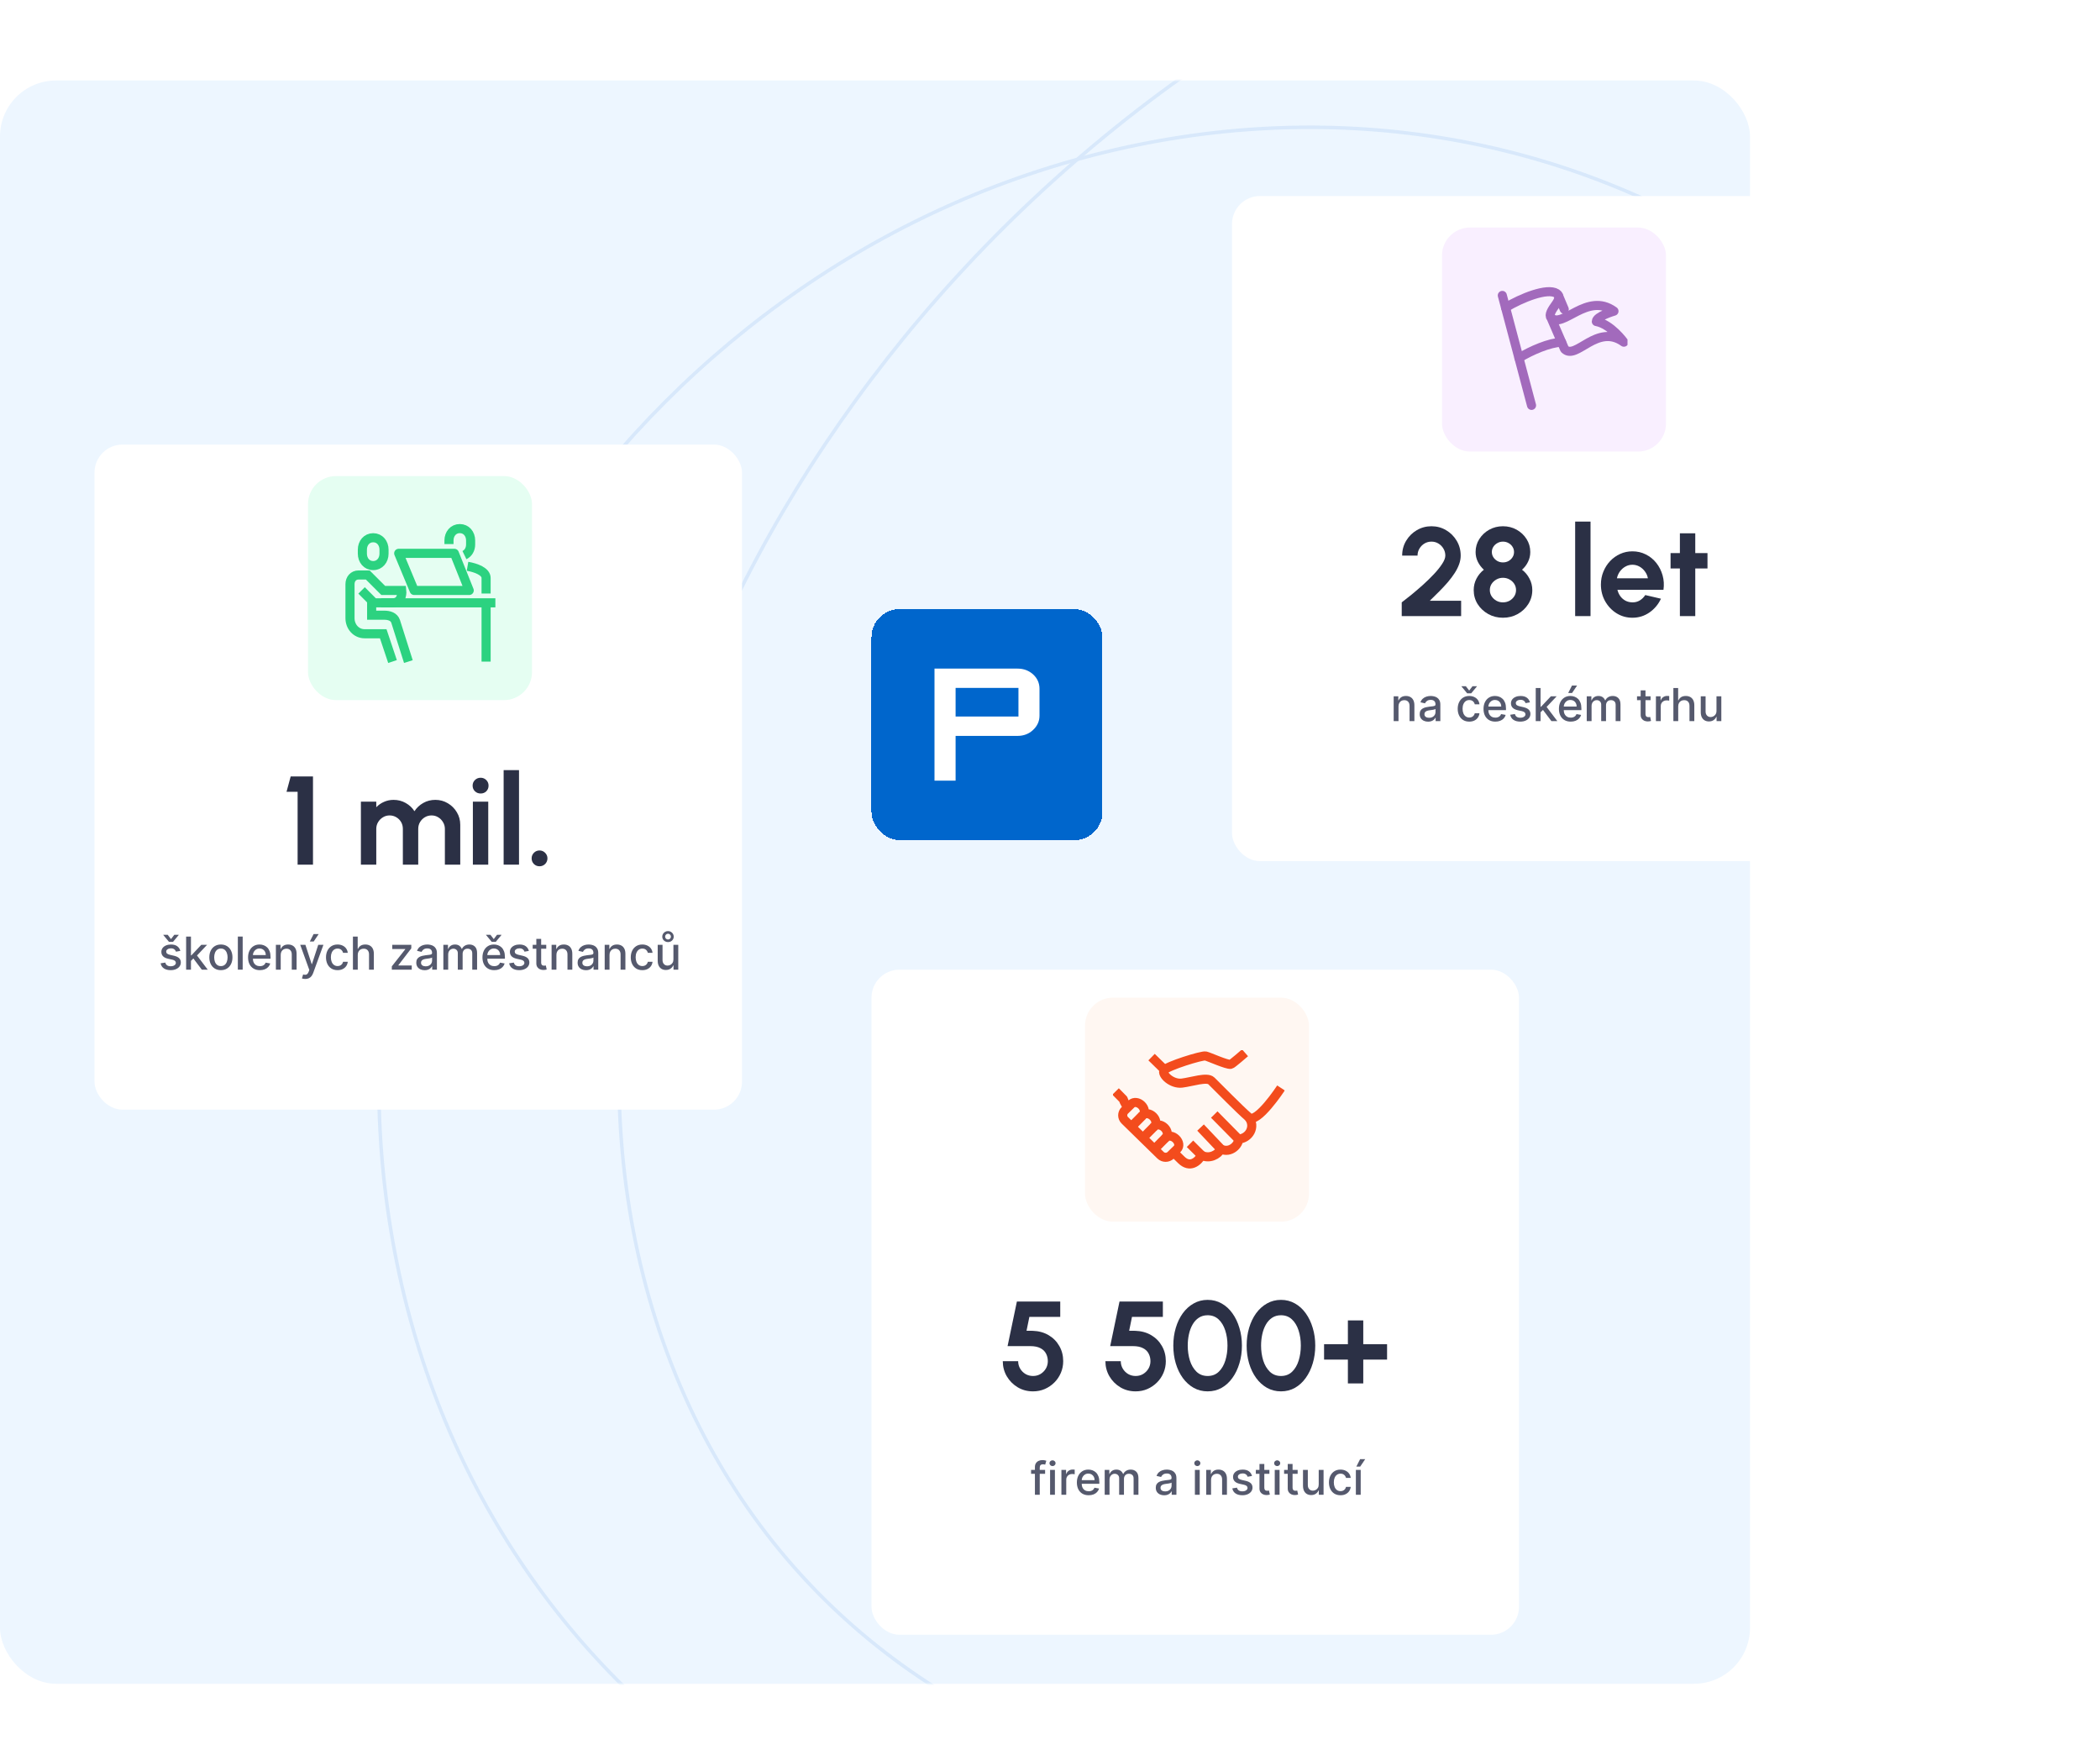 <svg width="600" height="500" viewBox="0 0 600 500" fill="none" xmlns="http://www.w3.org/2000/svg">
<rect y="23" width="500" height="458" rx="16" fill="#EDF6FF"/>
<mask id="mask0_2132_18948" style="mask-type:alpha" maskUnits="userSpaceOnUse" x="0" y="23" width="500" height="458">
<rect y="23" width="500" height="458" rx="8" fill="white"/>
</mask>
<g mask="url(#mask0_2132_18948)">
<g opacity="0.6">
<path d="M732.741 79.975C782.768 209.265 702.355 383.425 552.851 468.892C403.347 554.36 241.7 518.578 191.673 389.288C141.646 259.998 222.059 85.838 371.562 0.37C521.066 -85.097 682.713 -49.315 732.741 79.975Z" stroke="#C9E0F8"/>
<path d="M601.453 231.997C624.079 369.082 532.782 506.948 397.534 539.929C262.286 572.91 134.305 488.515 111.678 351.431C89.052 214.347 180.349 76.481 315.597 43.5C450.845 10.519 578.826 94.913 601.453 231.997Z" stroke="#C9E0F8"/>
</g>
</g>
<g filter="url(#filter0_d_2132_18948)">
<rect x="352" y="46" width="185" height="190" rx="8" fill="white"/>
</g>
<path d="M490.423 203.059V198.909H491.807V206H490.45V204.772H490.376C490.213 205.151 489.952 205.466 489.592 205.718C489.235 205.968 488.79 206.092 488.257 206.092C487.802 206.092 487.399 205.992 487.048 205.792C486.7 205.589 486.426 205.289 486.226 204.892C486.029 204.495 485.931 204.004 485.931 203.419V198.909H487.311V203.253C487.311 203.736 487.445 204.121 487.713 204.407C487.98 204.694 488.328 204.837 488.756 204.837C489.014 204.837 489.271 204.772 489.527 204.643C489.785 204.514 489.999 204.318 490.169 204.057C490.341 203.795 490.426 203.463 490.423 203.059Z" fill="#55596D"/>
<path d="M479.491 201.79V206H478.11V196.545H479.472V200.063H479.56C479.726 199.682 479.98 199.378 480.322 199.154C480.663 198.929 481.11 198.817 481.66 198.817C482.147 198.817 482.571 198.917 482.935 199.117C483.301 199.317 483.584 199.615 483.784 200.012C483.987 200.406 484.089 200.899 484.089 201.49V206H482.708V201.656C482.708 201.136 482.574 200.733 482.307 200.446C482.039 200.157 481.667 200.012 481.19 200.012C480.863 200.012 480.571 200.082 480.312 200.22C480.057 200.359 479.855 200.562 479.708 200.83C479.563 201.094 479.491 201.414 479.491 201.79Z" fill="#55596D"/>
<path d="M473.121 206V198.909H474.455V200.035H474.529C474.658 199.654 474.886 199.354 475.212 199.135C475.542 198.914 475.914 198.803 476.33 198.803C476.416 198.803 476.517 198.806 476.634 198.812C476.754 198.818 476.848 198.826 476.916 198.835V200.155C476.86 200.14 476.762 200.123 476.62 200.105C476.479 200.083 476.337 200.072 476.196 200.072C475.869 200.072 475.579 200.142 475.323 200.28C475.071 200.415 474.871 200.605 474.723 200.848C474.575 201.088 474.501 201.362 474.501 201.67V206H473.121Z" fill="#55596D"/>
<path d="M471.594 198.909V200.017H467.721V198.909H471.594ZM468.76 197.21H470.14V203.918C470.14 204.185 470.18 204.387 470.26 204.522C470.34 204.655 470.443 204.746 470.57 204.795C470.699 204.841 470.839 204.864 470.99 204.864C471.1 204.864 471.197 204.856 471.28 204.841C471.364 204.826 471.428 204.813 471.474 204.804L471.724 205.944C471.644 205.975 471.53 206.006 471.382 206.037C471.234 206.071 471.05 206.089 470.828 206.092C470.465 206.098 470.126 206.034 469.812 205.898C469.499 205.763 469.245 205.553 469.051 205.27C468.857 204.987 468.76 204.632 468.76 204.204V197.21Z" fill="#55596D"/>
<path d="M453.354 206V198.909H454.679V200.063H454.767C454.915 199.672 455.156 199.368 455.492 199.149C455.827 198.928 456.229 198.817 456.697 198.817C457.171 198.817 457.568 198.928 457.888 199.149C458.211 199.371 458.45 199.676 458.603 200.063H458.677C458.847 199.685 459.116 199.383 459.485 199.159C459.854 198.931 460.295 198.817 460.805 198.817C461.449 198.817 461.973 199.018 462.38 199.422C462.789 199.825 462.994 200.433 462.994 201.245V206H461.613V201.374C461.613 200.894 461.483 200.547 461.221 200.331C460.959 200.116 460.647 200.008 460.284 200.008C459.834 200.008 459.485 200.146 459.236 200.423C458.987 200.697 458.862 201.05 458.862 201.481V206H457.486V201.287C457.486 200.902 457.366 200.593 457.126 200.359C456.886 200.125 456.574 200.008 456.189 200.008C455.927 200.008 455.686 200.077 455.464 200.216C455.246 200.351 455.069 200.54 454.933 200.784C454.801 201.027 454.735 201.308 454.735 201.628V206H453.354Z" fill="#55596D"/>
<path d="M448.781 206.143C448.082 206.143 447.481 205.994 446.976 205.695C446.474 205.394 446.086 204.97 445.812 204.426C445.542 203.878 445.406 203.236 445.406 202.501C445.406 201.774 445.542 201.134 445.812 200.58C446.086 200.026 446.468 199.594 446.957 199.283C447.45 198.972 448.025 198.817 448.684 198.817C449.084 198.817 449.472 198.883 449.847 199.015C450.223 199.148 450.56 199.355 450.858 199.638C451.157 199.922 451.392 200.289 451.565 200.742C451.737 201.191 451.823 201.737 451.823 202.381V202.87H446.186V201.836H450.471C450.471 201.473 450.397 201.151 450.249 200.871C450.101 200.588 449.893 200.365 449.626 200.202C449.361 200.039 449.05 199.957 448.693 199.957C448.305 199.957 447.967 200.052 447.678 200.243C447.391 200.431 447.17 200.677 447.013 200.982C446.859 201.283 446.782 201.611 446.782 201.965V202.773C446.782 203.247 446.865 203.65 447.031 203.983C447.201 204.315 447.436 204.569 447.738 204.744C448.039 204.917 448.392 205.003 448.795 205.003C449.056 205.003 449.295 204.966 449.51 204.892C449.726 204.815 449.912 204.701 450.069 204.55C450.226 204.4 450.346 204.213 450.429 203.992L451.735 204.227C451.631 204.612 451.443 204.949 451.172 205.238C450.904 205.524 450.567 205.748 450.161 205.908C449.758 206.065 449.298 206.143 448.781 206.143ZM448.061 197.963L449.141 195.834H450.595L449.164 197.963H448.061Z" fill="#55596D"/>
<path d="M440.05 203.595L440.041 201.91H440.281L443.106 198.909H444.759L441.536 202.325H441.319L440.05 203.595ZM438.78 206V196.545H440.161V206H438.78ZM443.258 206L440.719 202.63L441.67 201.665L444.953 206H443.258Z" fill="#55596D"/>
<path d="M437.124 200.64L435.873 200.862C435.821 200.702 435.738 200.55 435.624 200.405C435.513 200.26 435.362 200.142 435.171 200.049C434.98 199.957 434.742 199.911 434.456 199.911C434.065 199.911 433.739 199.999 433.477 200.174C433.215 200.346 433.085 200.57 433.085 200.844C433.085 201.081 433.172 201.271 433.348 201.416C433.523 201.561 433.806 201.679 434.197 201.771L435.324 202.03C435.976 202.181 436.462 202.413 436.782 202.727C437.103 203.041 437.263 203.449 437.263 203.95C437.263 204.375 437.139 204.754 436.893 205.086C436.65 205.415 436.31 205.674 435.873 205.862C435.439 206.049 434.936 206.143 434.363 206.143C433.569 206.143 432.922 205.974 432.42 205.635C431.918 205.294 431.61 204.809 431.497 204.181L432.831 203.978C432.914 204.326 433.085 204.589 433.343 204.768C433.602 204.943 433.939 205.031 434.354 205.031C434.807 205.031 435.168 204.937 435.439 204.749C435.71 204.558 435.845 204.326 435.845 204.052C435.845 203.83 435.762 203.644 435.596 203.493C435.433 203.343 435.182 203.229 434.844 203.152L433.643 202.889C432.982 202.738 432.492 202.498 432.175 202.168C431.861 201.839 431.704 201.422 431.704 200.917C431.704 200.499 431.821 200.133 432.055 199.819C432.289 199.505 432.612 199.26 433.025 199.085C433.437 198.906 433.909 198.817 434.442 198.817C435.208 198.817 435.811 198.983 436.252 199.315C436.692 199.645 436.982 200.086 437.124 200.64Z" fill="#55596D"/>
<path d="M427.237 206.143C426.538 206.143 425.937 205.994 425.432 205.695C424.93 205.394 424.542 204.971 424.269 204.426C423.998 203.878 423.862 203.236 423.862 202.501C423.862 201.775 423.998 201.134 424.269 200.58C424.542 200.026 424.924 199.594 425.413 199.283C425.906 198.972 426.481 198.817 427.14 198.817C427.54 198.817 427.928 198.883 428.303 199.015C428.679 199.148 429.016 199.355 429.314 199.639C429.613 199.922 429.848 200.29 430.021 200.742C430.193 201.191 430.279 201.738 430.279 202.381V202.87H424.642V201.836H428.927C428.927 201.473 428.853 201.151 428.705 200.871C428.557 200.588 428.35 200.365 428.082 200.202C427.817 200.039 427.506 199.957 427.149 199.957C426.761 199.957 426.423 200.053 426.134 200.243C425.847 200.431 425.626 200.677 425.469 200.982C425.315 201.284 425.238 201.611 425.238 201.965V202.773C425.238 203.247 425.321 203.65 425.487 203.983C425.657 204.315 425.892 204.569 426.194 204.744C426.495 204.917 426.848 205.003 427.251 205.003C427.512 205.003 427.751 204.966 427.966 204.892C428.182 204.815 428.368 204.701 428.525 204.551C428.682 204.4 428.802 204.214 428.885 203.992L430.191 204.227C430.087 204.612 429.899 204.949 429.628 205.238C429.361 205.525 429.024 205.748 428.617 205.908C428.214 206.065 427.754 206.143 427.237 206.143Z" fill="#55596D"/>
<path d="M419.792 206.143C419.105 206.143 418.515 205.988 418.019 205.677C417.527 205.363 417.148 204.931 416.883 204.38C416.619 203.829 416.486 203.198 416.486 202.487C416.486 201.767 416.622 201.131 416.893 200.58C417.163 200.026 417.545 199.594 418.037 199.283C418.53 198.972 419.11 198.817 419.778 198.817C420.316 198.817 420.797 198.917 421.218 199.117C421.64 199.314 421.98 199.591 422.238 199.948C422.5 200.305 422.655 200.722 422.705 201.199H421.361C421.287 200.867 421.118 200.58 420.854 200.34C420.592 200.1 420.241 199.98 419.801 199.98C419.416 199.98 419.079 200.082 418.79 200.285C418.504 200.485 418.281 200.771 418.121 201.144C417.961 201.513 417.881 201.95 417.881 202.455C417.881 202.972 417.959 203.418 418.116 203.794C418.273 204.169 418.494 204.46 418.781 204.666C419.07 204.872 419.41 204.975 419.801 204.975C420.063 204.975 420.3 204.928 420.512 204.832C420.727 204.734 420.907 204.594 421.052 204.412C421.2 204.231 421.303 204.012 421.361 203.757H422.705C422.655 204.215 422.506 204.624 422.257 204.985C422.008 205.345 421.674 205.628 421.255 205.834C420.84 206.04 420.352 206.143 419.792 206.143ZM418.818 196.033L419.769 197.27L420.715 196.033H421.966V196.102L420.341 198.06H419.192L417.571 196.102V196.033H418.818Z" fill="#55596D"/>
<path d="M408.026 206.157C407.577 206.157 407.171 206.074 406.808 205.908C406.444 205.739 406.157 205.494 405.944 205.174C405.735 204.854 405.63 204.461 405.63 203.997C405.63 203.596 405.707 203.267 405.861 203.009C406.015 202.75 406.223 202.545 406.484 202.395C406.746 202.244 407.038 202.13 407.362 202.053C407.685 201.976 408.014 201.918 408.349 201.878C408.774 201.828 409.119 201.788 409.384 201.758C409.648 201.724 409.841 201.67 409.961 201.596C410.081 201.522 410.141 201.402 410.141 201.236V201.204C410.141 200.8 410.027 200.488 409.799 200.266C409.574 200.045 409.239 199.934 408.793 199.934C408.328 199.934 407.962 200.037 407.694 200.243C407.429 200.447 407.246 200.673 407.145 200.922L405.847 200.627C406.001 200.196 406.226 199.848 406.521 199.583C406.82 199.315 407.163 199.122 407.551 199.002C407.939 198.878 408.346 198.817 408.774 198.817C409.057 198.817 409.357 198.851 409.674 198.918C409.994 198.983 410.293 199.103 410.57 199.279C410.85 199.454 411.079 199.705 411.258 200.031C411.436 200.354 411.526 200.774 411.526 201.291V206H410.178V205.031H410.122C410.033 205.209 409.899 205.385 409.721 205.557C409.542 205.729 409.313 205.872 409.033 205.986C408.753 206.1 408.417 206.157 408.026 206.157ZM408.326 205.049C408.708 205.049 409.034 204.974 409.305 204.823C409.579 204.672 409.787 204.475 409.928 204.232C410.073 203.986 410.145 203.723 410.145 203.443V202.529C410.096 202.578 410.001 202.624 409.859 202.667C409.721 202.707 409.562 202.742 409.384 202.773C409.205 202.801 409.031 202.827 408.862 202.852C408.693 202.873 408.551 202.892 408.437 202.907C408.169 202.941 407.925 202.998 407.703 203.078C407.485 203.158 407.309 203.273 407.177 203.424C407.048 203.572 406.983 203.769 406.983 204.015C406.983 204.357 407.109 204.615 407.362 204.791C407.614 204.963 407.936 205.049 408.326 205.049Z" fill="#55596D"/>
<path d="M399.574 201.79V206H398.193V198.909H399.518V200.063H399.606C399.769 199.688 400.025 199.386 400.372 199.159C400.723 198.931 401.165 198.817 401.697 198.817C402.18 198.817 402.604 198.918 402.967 199.122C403.33 199.322 403.612 199.62 403.812 200.017C404.012 200.414 404.112 200.905 404.112 201.49V206H402.731V201.656C402.731 201.142 402.597 200.74 402.33 200.451C402.062 200.159 401.694 200.013 401.226 200.013C400.906 200.013 400.622 200.082 400.372 200.22C400.126 200.359 399.931 200.562 399.786 200.83C399.644 201.094 399.574 201.414 399.574 201.79Z" fill="#55596D"/>
<path d="M487.853 162.392H484.361V176H479.969V162.392H477.305V158H479.969V152.348H484.361V158H487.853V162.392Z" fill="#2B3045"/>
<path d="M466.402 176.468C464.746 176.468 463.234 176.042 461.866 175.19C460.51 174.338 459.424 173.192 458.608 171.752C457.804 170.312 457.402 168.722 457.402 166.982C457.402 165.674 457.636 164.45 458.104 163.31C458.572 162.158 459.214 161.15 460.03 160.286C460.858 159.41 461.818 158.726 462.91 158.234C464.002 157.742 465.166 157.496 466.402 157.496C467.806 157.496 469.09 157.796 470.254 158.396C471.43 158.984 472.426 159.794 473.242 160.826C474.058 161.858 474.652 163.034 475.024 164.354C475.396 165.674 475.48 167.054 475.276 168.494H462.118C462.286 169.166 462.562 169.772 462.946 170.312C463.33 170.84 463.816 171.266 464.404 171.59C464.992 171.902 465.658 172.064 466.402 172.076C467.17 172.088 467.866 171.908 468.49 171.536C469.126 171.152 469.654 170.636 470.074 169.988L474.556 171.032C473.824 172.628 472.732 173.936 471.28 174.956C469.828 175.964 468.202 176.468 466.402 176.468ZM461.974 165.2H470.83C470.698 164.48 470.416 163.832 469.984 163.256C469.564 162.668 469.042 162.2 468.418 161.852C467.794 161.504 467.122 161.33 466.402 161.33C465.682 161.33 465.016 161.504 464.404 161.852C463.792 162.188 463.27 162.65 462.838 163.238C462.418 163.814 462.13 164.468 461.974 165.2Z" fill="#2B3045"/>
<path d="M450.045 176V149H454.437V176H450.045Z" fill="#2B3045"/>
<path d="M429.411 176.468C427.863 176.468 426.459 176.114 425.199 175.406C423.939 174.698 422.931 173.75 422.175 172.562C421.431 171.362 421.059 170.03 421.059 168.566C421.059 167.414 421.317 166.334 421.833 165.326C422.361 164.306 423.069 163.448 423.957 162.752C423.261 162.116 422.691 161.366 422.247 160.502C421.815 159.626 421.599 158.69 421.599 157.694C421.599 156.338 421.953 155.102 422.661 153.986C423.369 152.87 424.311 151.982 425.487 151.322C426.675 150.662 427.983 150.332 429.411 150.332C430.851 150.332 432.159 150.662 433.335 151.322C434.511 151.982 435.453 152.87 436.161 153.986C436.869 155.102 437.223 156.338 437.223 157.694C437.223 158.69 437.007 159.626 436.575 160.502C436.155 161.366 435.585 162.116 434.865 162.752C435.777 163.448 436.491 164.306 437.007 165.326C437.535 166.334 437.799 167.414 437.799 168.566C437.799 170.018 437.421 171.344 436.665 172.544C435.921 173.732 434.913 174.686 433.641 175.406C432.369 176.114 430.959 176.468 429.411 176.468ZM429.411 172.076C430.107 172.076 430.737 171.92 431.301 171.608C431.865 171.284 432.315 170.858 432.651 170.33C432.987 169.802 433.155 169.214 433.155 168.566C433.155 167.918 432.987 167.33 432.651 166.802C432.315 166.274 431.865 165.854 431.301 165.542C430.737 165.218 430.107 165.056 429.411 165.056C428.727 165.056 428.103 165.218 427.539 165.542C426.975 165.854 426.519 166.274 426.171 166.802C425.835 167.33 425.667 167.918 425.667 168.566C425.667 169.214 425.835 169.802 426.171 170.33C426.519 170.858 426.975 171.284 427.539 171.608C428.103 171.92 428.727 172.076 429.411 172.076ZM429.411 160.664C429.999 160.664 430.533 160.532 431.013 160.268C431.493 159.992 431.871 159.632 432.147 159.188C432.435 158.744 432.579 158.246 432.579 157.694C432.579 157.142 432.435 156.644 432.147 156.2C431.871 155.756 431.493 155.402 431.013 155.138C430.533 154.862 429.999 154.724 429.411 154.724C428.835 154.724 428.307 154.862 427.827 155.138C427.347 155.402 426.963 155.756 426.675 156.2C426.387 156.644 426.243 157.142 426.243 157.694C426.243 158.246 426.387 158.744 426.675 159.188C426.963 159.632 427.347 159.992 427.827 160.268C428.307 160.532 428.835 160.664 429.411 160.664Z" fill="#2B3045"/>
<path d="M400.493 176V172.076C401.273 171.488 402.197 170.762 403.265 169.898C404.333 169.022 405.431 168.08 406.559 167.072C407.687 166.052 408.731 165.032 409.691 164.012C410.651 162.992 411.431 162.02 412.031 161.096C412.643 160.172 412.949 159.38 412.949 158.72C412.949 157.988 412.769 157.322 412.409 156.722C412.049 156.11 411.569 155.624 410.969 155.264C410.381 154.904 409.721 154.724 408.989 154.724C408.257 154.724 407.591 154.904 406.991 155.264C406.391 155.624 405.911 156.11 405.551 156.722C405.191 157.322 405.011 157.988 405.011 158.72H400.619C400.619 157.136 401.003 155.714 401.771 154.454C402.539 153.182 403.553 152.18 404.813 151.448C406.085 150.704 407.477 150.332 408.989 150.332C410.525 150.332 411.923 150.71 413.183 151.466C414.443 152.21 415.451 153.218 416.207 154.49C416.963 155.762 417.341 157.172 417.341 158.72C417.341 159.536 417.191 160.358 416.891 161.186C416.591 162.014 416.171 162.848 415.631 163.688C415.091 164.528 414.455 165.38 413.723 166.244C412.991 167.096 412.181 167.972 411.293 168.872C410.417 169.76 409.493 170.672 408.521 171.608H417.467V176H400.493Z" fill="#2B3045"/>
<rect x="412" y="65" width="64" height="64" rx="8" fill="#F9EFFF"/>
<g clip-path="url(#clip0_2132_18948)">
<path d="M433.983 102.266C437.516 100.119 442.74 97.858 446.17 97.764" stroke="#A26ABC" stroke-width="2.6" stroke-linecap="round" stroke-linejoin="round"/>
<path d="M445.332 84.572L446.924 88.339" stroke="#A26ABC" stroke-width="2.6" stroke-linecap="round" stroke-linejoin="round"/>
<path d="M443.148 90.747L447.021 99.721C450.346 103.031 456.295 92.191 463.964 97.749C463.964 97.749 460.291 92.621 456.094 91.847C456.094 90.35 461.137 88.888 461.137 88.888C453.468 83.331 446.473 94.058 443.148 90.747ZM443.148 90.747C442.439 90.042 443.402 88.472 444.469 87.017C445.393 85.754 445.812 84.495 444.752 83.819C442.093 82.124 434.665 85.129 430.156 87.868" stroke="#A26ABC" stroke-width="2.6" stroke-linecap="round" stroke-linejoin="round"/>
<path d="M429.233 84.395L437.581 115.802" stroke="#A26ABC" stroke-width="2.6" stroke-linecap="round" stroke-linejoin="round"/>
</g>
<g filter="url(#filter1_d_2132_18948)">
<rect x="27" y="117" width="185" height="190" rx="8" fill="white"/>
</g>
<path d="M192.406 274.059V269.909H193.791V277H192.434V275.772H192.36C192.197 276.151 191.935 276.466 191.575 276.718C191.218 276.968 190.774 277.092 190.241 277.092C189.786 277.092 189.383 276.992 189.032 276.792C188.684 276.589 188.41 276.289 188.21 275.892C188.013 275.495 187.915 275.004 187.915 274.419V269.909H189.295V274.253C189.295 274.736 189.429 275.121 189.697 275.407C189.964 275.694 190.312 275.837 190.74 275.837C190.998 275.837 191.255 275.772 191.511 275.643C191.769 275.513 191.983 275.318 192.152 275.056C192.325 274.795 192.409 274.462 192.406 274.059ZM190.864 269.124C190.557 269.124 190.278 269.057 190.029 268.921C189.78 268.783 189.581 268.596 189.433 268.363C189.289 268.129 189.216 267.866 189.216 267.573C189.216 267.284 189.289 267.019 189.433 266.779C189.581 266.536 189.78 266.342 190.029 266.197C190.278 266.053 190.557 265.98 190.864 265.98C191.169 265.98 191.445 266.053 191.691 266.197C191.937 266.342 192.132 266.536 192.277 266.779C192.422 267.019 192.494 267.284 192.494 267.573C192.494 267.866 192.422 268.129 192.277 268.363C192.132 268.596 191.937 268.783 191.691 268.921C191.445 269.057 191.169 269.124 190.864 269.124ZM190.864 268.386C191.105 268.383 191.303 268.299 191.46 268.136C191.617 267.97 191.695 267.782 191.695 267.573C191.695 267.358 191.617 267.165 191.46 266.996C191.303 266.824 191.105 266.738 190.864 266.738C190.621 266.738 190.421 266.824 190.264 266.996C190.11 267.165 190.034 267.358 190.034 267.573C190.034 267.782 190.11 267.97 190.264 268.136C190.421 268.303 190.621 268.386 190.864 268.386Z" fill="#55596D"/>
<path d="M183.526 277.143C182.839 277.143 182.248 276.988 181.753 276.677C181.26 276.363 180.882 275.93 180.617 275.38C180.353 274.829 180.22 274.198 180.22 273.487C180.22 272.767 180.356 272.131 180.626 271.58C180.897 271.026 181.279 270.594 181.771 270.283C182.264 269.972 182.844 269.817 183.512 269.817C184.05 269.817 184.53 269.917 184.952 270.117C185.374 270.314 185.714 270.591 185.972 270.948C186.234 271.305 186.389 271.722 186.439 272.199H185.095C185.021 271.866 184.852 271.58 184.587 271.34C184.326 271.1 183.975 270.98 183.535 270.98C183.15 270.98 182.813 271.082 182.524 271.285C182.238 271.485 182.014 271.771 181.854 272.143C181.694 272.513 181.614 272.95 181.614 273.454C181.614 273.971 181.693 274.418 181.85 274.793C182.007 275.169 182.228 275.46 182.515 275.666C182.804 275.872 183.144 275.975 183.535 275.975C183.796 275.975 184.033 275.927 184.246 275.832C184.461 275.733 184.641 275.593 184.786 275.412C184.934 275.23 185.037 275.012 185.095 274.756H186.439C186.389 275.215 186.24 275.624 185.991 275.984C185.742 276.344 185.408 276.627 184.989 276.834C184.574 277.04 184.086 277.143 183.526 277.143Z" fill="#55596D"/>
<path d="M174.149 272.79V277H172.769V269.909H174.094V271.063H174.182C174.345 270.688 174.6 270.386 174.948 270.158C175.299 269.931 175.741 269.817 176.273 269.817C176.756 269.817 177.179 269.918 177.542 270.121C177.906 270.321 178.187 270.62 178.387 271.017C178.587 271.414 178.687 271.905 178.687 272.49V277H177.307V272.656C177.307 272.142 177.173 271.74 176.905 271.451C176.638 271.159 176.27 271.012 175.802 271.012C175.482 271.012 175.197 271.082 174.948 271.22C174.702 271.359 174.506 271.562 174.362 271.829C174.22 272.094 174.149 272.414 174.149 272.79Z" fill="#55596D"/>
<path d="M167.431 277.157C166.982 277.157 166.576 277.074 166.212 276.908C165.849 276.738 165.561 276.494 165.349 276.174C165.14 275.853 165.035 275.461 165.035 274.996C165.035 274.596 165.112 274.267 165.266 274.008C165.42 273.75 165.628 273.545 165.889 273.394C166.151 273.244 166.443 273.13 166.766 273.053C167.089 272.976 167.419 272.917 167.754 272.877C168.179 272.828 168.524 272.788 168.788 272.757C169.053 272.723 169.245 272.67 169.365 272.596C169.485 272.522 169.545 272.402 169.545 272.236V272.203C169.545 271.8 169.432 271.488 169.204 271.266C168.979 271.045 168.644 270.934 168.197 270.934C167.733 270.934 167.366 271.037 167.099 271.243C166.834 271.446 166.651 271.672 166.549 271.922L165.252 271.626C165.406 271.195 165.631 270.848 165.926 270.583C166.225 270.315 166.568 270.121 166.956 270.001C167.343 269.878 167.751 269.817 168.179 269.817C168.462 269.817 168.762 269.851 169.079 269.918C169.399 269.983 169.698 270.103 169.975 270.278C170.255 270.454 170.484 270.705 170.663 271.031C170.841 271.354 170.93 271.774 170.93 272.291V277H169.582V276.03H169.527C169.438 276.209 169.304 276.384 169.125 276.557C168.947 276.729 168.718 276.872 168.438 276.986C168.157 277.1 167.822 277.157 167.431 277.157ZM167.731 276.049C168.113 276.049 168.439 275.973 168.71 275.823C168.984 275.672 169.192 275.475 169.333 275.232C169.478 274.986 169.55 274.722 169.55 274.442V273.528C169.501 273.578 169.405 273.624 169.264 273.667C169.125 273.707 168.967 273.742 168.788 273.773C168.61 273.801 168.436 273.827 168.267 273.851C168.097 273.873 167.956 273.891 167.842 273.907C167.574 273.941 167.33 273.998 167.108 274.078C166.889 274.158 166.714 274.273 166.582 274.424C166.452 274.572 166.388 274.769 166.388 275.015C166.388 275.356 166.514 275.615 166.766 275.79C167.019 275.963 167.34 276.049 167.731 276.049Z" fill="#55596D"/>
<path d="M158.978 272.79V277H157.598V269.909H158.923V271.063H159.011C159.174 270.688 159.429 270.386 159.777 270.158C160.128 269.931 160.57 269.817 161.102 269.817C161.585 269.817 162.008 269.918 162.372 270.121C162.735 270.321 163.016 270.62 163.216 271.017C163.416 271.414 163.516 271.905 163.516 272.49V277H162.136V272.656C162.136 272.142 162.002 271.74 161.735 271.451C161.467 271.159 161.099 271.012 160.631 271.012C160.311 271.012 160.026 271.082 159.777 271.22C159.531 271.359 159.335 271.562 159.191 271.829C159.049 272.094 158.978 272.414 158.978 272.79Z" fill="#55596D"/>
<path d="M156.071 269.909V271.017H152.198V269.909H156.071ZM153.236 268.21H154.617V274.918C154.617 275.186 154.657 275.387 154.737 275.523C154.817 275.655 154.92 275.746 155.046 275.795C155.175 275.841 155.315 275.864 155.466 275.864C155.577 275.864 155.674 275.857 155.757 275.841C155.84 275.826 155.905 275.814 155.951 275.804L156.2 276.945C156.12 276.975 156.006 277.006 155.859 277.037C155.711 277.071 155.526 277.089 155.305 277.092C154.941 277.098 154.603 277.034 154.289 276.898C153.975 276.763 153.721 276.554 153.527 276.271C153.333 275.987 153.236 275.632 153.236 275.204V268.21Z" fill="#55596D"/>
<path d="M151.105 271.64L149.854 271.862C149.802 271.702 149.719 271.549 149.605 271.405C149.494 271.26 149.343 271.142 149.152 271.049C148.961 270.957 148.723 270.911 148.437 270.911C148.046 270.911 147.72 270.998 147.458 271.174C147.196 271.346 147.066 271.569 147.066 271.843C147.066 272.08 147.153 272.271 147.329 272.416C147.504 272.56 147.787 272.679 148.178 272.771L149.305 273.03C149.957 273.181 150.443 273.413 150.763 273.727C151.083 274.041 151.244 274.449 151.244 274.95C151.244 275.375 151.12 275.753 150.874 276.086C150.631 276.415 150.291 276.674 149.854 276.861C149.42 277.049 148.917 277.143 148.344 277.143C147.55 277.143 146.902 276.974 146.401 276.635C145.899 276.294 145.591 275.809 145.478 275.181L146.812 274.978C146.895 275.326 147.066 275.589 147.324 275.767C147.583 275.943 147.92 276.03 148.335 276.03C148.788 276.03 149.149 275.937 149.42 275.749C149.691 275.558 149.826 275.326 149.826 275.052C149.826 274.83 149.743 274.644 149.577 274.493C149.414 274.342 149.163 274.228 148.824 274.152L147.624 273.888C146.963 273.738 146.473 273.498 146.156 273.168C145.842 272.839 145.685 272.422 145.685 271.917C145.685 271.499 145.802 271.132 146.036 270.818C146.27 270.505 146.593 270.26 147.006 270.084C147.418 269.906 147.89 269.817 148.423 269.817C149.189 269.817 149.792 269.983 150.233 270.315C150.673 270.645 150.963 271.086 151.105 271.64Z" fill="#55596D"/>
<path d="M141.218 277.143C140.519 277.143 139.918 276.994 139.413 276.695C138.911 276.394 138.523 275.97 138.25 275.426C137.979 274.878 137.843 274.236 137.843 273.501C137.843 272.774 137.979 272.134 138.25 271.58C138.523 271.026 138.905 270.594 139.394 270.283C139.887 269.972 140.462 269.817 141.121 269.817C141.521 269.817 141.909 269.883 142.284 270.015C142.66 270.148 142.997 270.355 143.295 270.638C143.594 270.922 143.829 271.289 144.002 271.742C144.174 272.191 144.26 272.737 144.26 273.381V273.87H138.623V272.836H142.908C142.908 272.473 142.834 272.151 142.686 271.871C142.538 271.588 142.33 271.365 142.063 271.202C141.798 271.039 141.487 270.957 141.13 270.957C140.742 270.957 140.404 271.052 140.115 271.243C139.828 271.431 139.607 271.677 139.45 271.982C139.296 272.283 139.219 272.611 139.219 272.965V273.773C139.219 274.247 139.302 274.65 139.468 274.983C139.638 275.315 139.873 275.569 140.175 275.744C140.476 275.917 140.829 276.003 141.232 276.003C141.493 276.003 141.732 275.966 141.947 275.892C142.163 275.815 142.349 275.701 142.506 275.55C142.663 275.4 142.783 275.213 142.866 274.992L144.172 275.227C144.068 275.612 143.88 275.949 143.609 276.238C143.341 276.524 143.004 276.748 142.598 276.908C142.195 277.065 141.735 277.143 141.218 277.143ZM140.119 267.033L141.07 268.27L142.017 267.033H143.268V267.102L141.643 269.06H140.493L138.873 267.102V267.033H140.119Z" fill="#55596D"/>
<path d="M126.672 277V269.909H127.997V271.063H128.085C128.233 270.672 128.474 270.368 128.81 270.149C129.145 269.927 129.547 269.817 130.015 269.817C130.489 269.817 130.886 269.927 131.206 270.149C131.529 270.371 131.767 270.675 131.921 271.063H131.995C132.164 270.685 132.434 270.383 132.803 270.158C133.172 269.931 133.612 269.817 134.123 269.817C134.767 269.817 135.291 270.018 135.698 270.421C136.107 270.825 136.312 271.432 136.312 272.245V277H134.931V272.374C134.931 271.894 134.8 271.546 134.539 271.331C134.277 271.115 133.965 271.008 133.602 271.008C133.152 271.008 132.803 271.146 132.554 271.423C132.304 271.697 132.18 272.049 132.18 272.48V277H130.804V272.286C130.804 271.902 130.684 271.592 130.444 271.359C130.204 271.125 129.892 271.008 129.507 271.008C129.245 271.008 129.004 271.077 128.782 271.215C128.564 271.351 128.387 271.54 128.251 271.783C128.119 272.026 128.053 272.308 128.053 272.628V277H126.672Z" fill="#55596D"/>
<path d="M121.334 277.157C120.885 277.157 120.479 277.074 120.116 276.908C119.753 276.738 119.465 276.494 119.252 276.174C119.043 275.853 118.938 275.461 118.938 274.996C118.938 274.596 119.015 274.267 119.169 274.008C119.323 273.75 119.531 273.545 119.793 273.394C120.054 273.244 120.347 273.13 120.67 273.053C120.993 272.976 121.322 272.917 121.658 272.877C122.082 272.828 122.427 272.788 122.692 272.757C122.956 272.723 123.149 272.67 123.269 272.596C123.389 272.522 123.449 272.402 123.449 272.236V272.203C123.449 271.8 123.335 271.488 123.107 271.266C122.882 271.045 122.547 270.934 122.101 270.934C121.636 270.934 121.27 271.037 121.002 271.243C120.737 271.446 120.554 271.672 120.453 271.922L119.155 271.626C119.309 271.195 119.534 270.848 119.829 270.583C120.128 270.315 120.471 270.121 120.859 270.001C121.247 269.878 121.655 269.817 122.082 269.817C122.365 269.817 122.666 269.851 122.983 269.918C123.303 269.983 123.601 270.103 123.878 270.278C124.158 270.454 124.387 270.705 124.566 271.031C124.744 271.354 124.834 271.774 124.834 272.291V277H123.486V276.03H123.43C123.341 276.209 123.207 276.384 123.029 276.557C122.85 276.729 122.621 276.872 122.341 276.986C122.061 277.1 121.725 277.157 121.334 277.157ZM121.634 276.049C122.016 276.049 122.342 275.973 122.613 275.823C122.887 275.672 123.095 275.475 123.236 275.232C123.381 274.986 123.453 274.722 123.453 274.442V273.528C123.404 273.578 123.309 273.624 123.167 273.667C123.029 273.707 122.87 273.742 122.692 273.773C122.513 273.801 122.339 273.827 122.17 273.851C122.001 273.873 121.859 273.891 121.745 273.907C121.478 273.941 121.233 273.998 121.011 274.078C120.793 274.158 120.617 274.273 120.485 274.424C120.356 274.572 120.291 274.769 120.291 275.015C120.291 275.356 120.417 275.615 120.67 275.79C120.922 275.963 121.244 276.049 121.634 276.049Z" fill="#55596D"/>
<path d="M111.95 277V276.054L115.791 271.174V271.109H112.075V269.909H117.513V270.916L113.82 275.735V275.8H117.642V277H111.95Z" fill="#55596D"/>
<path d="M102.218 272.79V277H100.837V267.545H102.199V271.063H102.287C102.453 270.682 102.707 270.378 103.049 270.154C103.39 269.929 103.837 269.817 104.387 269.817C104.874 269.817 105.298 269.917 105.662 270.117C106.028 270.317 106.311 270.615 106.511 271.012C106.714 271.406 106.816 271.899 106.816 272.49V277H105.435V272.656C105.435 272.136 105.302 271.733 105.034 271.446C104.766 271.157 104.394 271.012 103.917 271.012C103.59 271.012 103.298 271.082 103.039 271.22C102.784 271.359 102.582 271.562 102.435 271.83C102.29 272.094 102.218 272.414 102.218 272.79Z" fill="#55596D"/>
<path d="M96.448 277.143C95.762 277.143 95.171 276.988 94.676 276.677C94.183 276.363 93.805 275.93 93.54 275.38C93.275 274.829 93.143 274.198 93.143 273.487C93.143 272.767 93.278 272.131 93.549 271.58C93.82 271.026 94.202 270.594 94.694 270.283C95.187 269.972 95.767 269.817 96.435 269.817C96.973 269.817 97.453 269.917 97.875 270.117C98.297 270.314 98.637 270.591 98.895 270.948C99.157 271.305 99.312 271.722 99.362 272.199H98.018C97.944 271.866 97.775 271.58 97.51 271.34C97.249 271.1 96.898 270.98 96.458 270.98C96.073 270.98 95.736 271.082 95.447 271.285C95.16 271.485 94.937 271.771 94.777 272.143C94.617 272.513 94.537 272.95 94.537 273.454C94.537 273.971 94.616 274.418 94.773 274.793C94.93 275.169 95.151 275.46 95.438 275.666C95.727 275.872 96.067 275.975 96.458 275.975C96.719 275.975 96.956 275.927 97.169 275.832C97.384 275.733 97.564 275.593 97.709 275.412C97.856 275.23 97.96 275.012 98.018 274.756H99.362C99.312 275.215 99.163 275.624 98.914 275.984C98.664 276.344 98.33 276.627 97.912 276.834C97.496 277.04 97.009 277.143 96.448 277.143Z" fill="#55596D"/>
<path d="M87.212 279.659C87.006 279.659 86.818 279.642 86.649 279.608C86.479 279.577 86.353 279.544 86.27 279.507L86.603 278.376C86.855 278.443 87.079 278.473 87.276 278.463C87.474 278.454 87.647 278.38 87.798 278.242C87.952 278.103 88.088 277.877 88.204 277.563L88.375 277.092L85.781 269.909H87.258L89.054 275.412H89.128L90.924 269.909H92.405L89.483 277.946C89.348 278.316 89.175 278.628 88.966 278.883C88.757 279.142 88.508 279.336 88.218 279.465C87.929 279.594 87.594 279.659 87.212 279.659ZM88.518 268.963L89.599 266.834H91.053L89.622 268.963H88.518Z" fill="#55596D"/>
<path d="M80.204 272.79V277H78.824V269.909H80.149V271.063H80.236C80.4 270.688 80.655 270.386 81.003 270.158C81.354 269.931 81.795 269.817 82.328 269.817C82.811 269.817 83.234 269.918 83.597 270.121C83.96 270.321 84.242 270.62 84.442 271.017C84.642 271.414 84.742 271.905 84.742 272.49V277H83.362V272.656C83.362 272.142 83.228 271.74 82.96 271.451C82.692 271.159 82.325 271.012 81.857 271.012C81.537 271.012 81.252 271.082 81.003 271.22C80.757 271.359 80.561 271.562 80.416 271.829C80.275 272.094 80.204 272.414 80.204 272.79Z" fill="#55596D"/>
<path d="M74.25 277.143C73.552 277.143 72.95 276.994 72.445 276.695C71.943 276.394 71.556 275.97 71.282 275.426C71.011 274.878 70.876 274.236 70.876 273.501C70.876 272.774 71.011 272.134 71.282 271.58C71.556 271.026 71.937 270.594 72.427 270.283C72.919 269.972 73.495 269.817 74.153 269.817C74.553 269.817 74.941 269.883 75.317 270.015C75.692 270.147 76.029 270.355 76.328 270.638C76.626 270.922 76.862 271.289 77.034 271.742C77.206 272.191 77.292 272.737 77.292 273.381V273.87H71.656V272.836H75.94C75.94 272.473 75.866 272.151 75.718 271.871C75.57 271.588 75.363 271.365 75.095 271.202C74.83 271.038 74.519 270.957 74.162 270.957C73.775 270.957 73.436 271.052 73.147 271.243C72.861 271.431 72.639 271.677 72.482 271.982C72.328 272.283 72.251 272.611 72.251 272.965V273.773C72.251 274.247 72.334 274.65 72.501 274.982C72.67 275.315 72.905 275.569 73.207 275.744C73.508 275.917 73.861 276.003 74.264 276.003C74.526 276.003 74.764 275.966 74.98 275.892C75.195 275.815 75.381 275.701 75.538 275.55C75.695 275.4 75.815 275.213 75.898 274.992L77.205 275.227C77.1 275.612 76.912 275.949 76.641 276.238C76.374 276.524 76.037 276.748 75.63 276.908C75.227 277.065 74.767 277.143 74.25 277.143Z" fill="#55596D"/>
<path d="M69.337 267.545V277H67.957V267.545H69.337Z" fill="#55596D"/>
<path d="M63.111 277.143C62.446 277.143 61.866 276.991 61.37 276.686C60.875 276.381 60.49 275.955 60.216 275.407C59.942 274.859 59.805 274.219 59.805 273.487C59.805 272.751 59.942 272.108 60.216 271.557C60.49 271.006 60.875 270.578 61.37 270.274C61.866 269.969 62.446 269.817 63.111 269.817C63.775 269.817 64.356 269.969 64.851 270.274C65.347 270.578 65.731 271.006 66.005 271.557C66.279 272.108 66.416 272.751 66.416 273.487C66.416 274.219 66.279 274.859 66.005 275.407C65.731 275.955 65.347 276.381 64.851 276.686C64.356 276.991 63.775 277.143 63.111 277.143ZM63.115 275.984C63.546 275.984 63.903 275.87 64.186 275.643C64.469 275.415 64.679 275.112 64.814 274.733C64.953 274.355 65.022 273.938 65.022 273.482C65.022 273.03 64.953 272.614 64.814 272.236C64.679 271.854 64.469 271.548 64.186 271.317C63.903 271.086 63.546 270.971 63.115 270.971C62.681 270.971 62.321 271.086 62.035 271.317C61.752 271.548 61.541 271.854 61.403 272.236C61.267 272.614 61.199 273.03 61.199 273.482C61.199 273.938 61.267 274.355 61.403 274.733C61.541 275.112 61.752 275.415 62.035 275.643C62.321 275.87 62.681 275.984 63.115 275.984Z" fill="#55596D"/>
<path d="M54.449 274.595L54.44 272.91H54.68L57.505 269.909H59.157L55.935 273.325H55.718L54.449 274.595ZM53.179 277V267.545H54.559V277H53.179ZM57.657 277L55.118 273.63L56.069 272.665L59.351 277H57.657Z" fill="#55596D"/>
<path d="M51.523 271.64L50.272 271.862C50.22 271.702 50.136 271.549 50.023 271.405C49.912 271.26 49.761 271.142 49.57 271.049C49.379 270.957 49.141 270.911 48.855 270.911C48.464 270.911 48.138 270.999 47.876 271.174C47.614 271.346 47.484 271.569 47.484 271.843C47.484 272.08 47.571 272.271 47.747 272.416C47.922 272.56 48.205 272.679 48.596 272.771L49.723 273.03C50.375 273.181 50.861 273.413 51.181 273.727C51.502 274.041 51.661 274.449 51.661 274.95C51.661 275.375 51.538 275.753 51.292 276.086C51.049 276.415 50.709 276.674 50.272 276.861C49.838 277.049 49.335 277.143 48.762 277.143C47.968 277.143 47.321 276.974 46.819 276.635C46.317 276.294 46.009 275.809 45.895 275.181L47.23 274.978C47.313 275.326 47.484 275.589 47.742 275.767C48.001 275.943 48.338 276.03 48.753 276.03C49.206 276.03 49.567 275.937 49.838 275.749C50.109 275.558 50.244 275.326 50.244 275.052C50.244 274.83 50.161 274.644 49.995 274.493C49.832 274.342 49.581 274.229 49.242 274.152L48.042 273.888C47.38 273.738 46.891 273.498 46.574 273.168C46.26 272.839 46.103 272.422 46.103 271.917C46.103 271.499 46.22 271.132 46.454 270.818C46.688 270.505 47.011 270.26 47.424 270.084C47.836 269.906 48.308 269.817 48.841 269.817C49.607 269.817 50.21 269.983 50.651 270.315C51.091 270.645 51.381 271.086 51.523 271.64ZM47.908 267.033L48.859 268.27L49.806 267.033H51.057V267.102L49.432 269.06H48.282L46.662 267.102V267.033H47.908Z" fill="#55596D"/>
<path d="M154.145 247.468C153.521 247.468 152.987 247.252 152.543 246.82C152.111 246.376 151.895 245.836 151.895 245.2C151.895 244.588 152.111 244.06 152.543 243.616C152.987 243.172 153.521 242.95 154.145 242.95C154.769 242.95 155.303 243.172 155.747 243.616C156.191 244.06 156.413 244.588 156.413 245.2C156.413 245.836 156.191 246.376 155.747 246.82C155.303 247.252 154.769 247.468 154.145 247.468Z" fill="#2B3045"/>
<path d="M143.896 247V220H148.288V247H143.896Z" fill="#2B3045"/>
<path d="M135.107 229H139.499V247H135.107V229ZM137.339 226.678C136.691 226.678 136.145 226.468 135.701 226.048C135.257 225.616 135.035 225.076 135.035 224.428C135.035 223.792 135.257 223.258 135.701 222.826C136.145 222.394 136.685 222.178 137.321 222.178C137.957 222.178 138.491 222.394 138.923 222.826C139.367 223.258 139.589 223.792 139.589 224.428C139.589 225.076 139.373 225.616 138.941 226.048C138.509 226.468 137.975 226.678 137.339 226.678Z" fill="#2B3045"/>
<path d="M103.115 247V229H107.507V230.602C108.119 229.954 108.851 229.444 109.703 229.072C110.555 228.688 111.473 228.496 112.457 228.496C113.705 228.496 114.851 228.79 115.895 229.378C116.951 229.966 117.791 230.752 118.415 231.736C119.051 230.752 119.891 229.966 120.935 229.378C121.979 228.79 123.125 228.496 124.373 228.496C125.693 228.496 126.887 228.82 127.955 229.468C129.035 230.104 129.893 230.962 130.529 232.042C131.177 233.11 131.501 234.304 131.501 235.624V247H127.109V236.794C127.109 236.098 126.935 235.462 126.587 234.886C126.251 234.298 125.795 233.83 125.219 233.482C124.655 233.122 124.019 232.942 123.311 232.942C122.603 232.942 121.961 233.116 121.385 233.464C120.821 233.8 120.365 234.256 120.017 234.832C119.669 235.408 119.495 236.062 119.495 236.794V247H115.103V236.794C115.103 236.062 114.935 235.408 114.599 234.832C114.263 234.256 113.807 233.8 113.231 233.464C112.655 233.116 112.013 232.942 111.305 232.942C110.609 232.942 109.973 233.122 109.397 233.482C108.821 233.83 108.359 234.298 108.011 234.886C107.675 235.462 107.507 236.098 107.507 236.794V247H103.115Z" fill="#2B3045"/>
<path d="M85.032 247V226.192H81.864L83.052 221.8H89.424V247H85.032Z" fill="#2B3045"/>
<rect x="88" y="136" width="64" height="64" rx="8" fill="#E5FEF2"/>
<path d="M138.883 169.558V165.102C138.883 163.271 136.048 162.195 133.581 161.774" stroke="#2CD280" stroke-width="2.6"/>
<path d="M132.697 158.578C133.795 158.048 134.465 156.914 134.465 155.531V154.398C134.465 152.521 133.231 151 131.372 151C129.512 151 128.279 152.521 128.279 154.398V155.418" stroke="#2CD280" stroke-width="2.6"/>
<path fill-rule="evenodd" clip-rule="evenodd" d="M106.628 161.568C104.769 161.568 103.535 160.042 103.535 158.159V157.023C103.535 155.14 104.769 153.614 106.628 153.614C108.488 153.614 109.721 155.14 109.721 157.023V158.159C109.721 160.042 108.488 161.568 106.628 161.568Z" stroke="#2CD280" stroke-width="2.6"/>
<path d="M112.148 188.982L109.496 181.047H104.194C101.764 181.047 100 179.022 100 176.591V166.87C100 165.412 100.969 164.256 102.427 164.256H105.078L109.496 168.675H114.799C114.799 168.675 115.194 172.21 112.148 172.21H106.845L103.31 168.665" stroke="#2CD280" stroke-width="2.6"/>
<path d="M106.186 171.325V175.744H109.778C111.194 175.744 112.564 176.157 113.031 177.493L116.678 188.991" stroke="#2CD280" stroke-width="2.6"/>
<path d="M108.837 172.209H141.535" stroke="#2CD280" stroke-width="2.6"/>
<path fill-rule="evenodd" clip-rule="evenodd" d="M129.822 158.069H113.915L118.334 168.674H134.064L129.822 158.069Z" stroke="#2CD280" stroke-width="2.6" stroke-linejoin="round"/>
<path d="M138.884 180.604V189V180.604ZM138.884 180.604V172.209V180.604Z" stroke="#2CD280" stroke-width="2.6"/>
<g filter="url(#filter2_d_2132_18948)">
<rect x="249" y="267" width="185" height="190" rx="8" fill="white"/>
</g>
<rect x="310" y="285" width="64" height="64" rx="8" fill="#FFF7F2"/>
<path d="M387.393 427V419.909H388.773V427H387.393ZM387.522 418.963L388.603 416.834H390.057L388.626 418.963H387.522Z" fill="#55596D"/>
<path d="M383.004 427.143C382.318 427.143 381.727 426.988 381.231 426.677C380.739 426.363 380.36 425.93 380.096 425.38C379.831 424.829 379.699 424.198 379.699 423.487C379.699 422.767 379.834 422.131 380.105 421.58C380.376 421.026 380.757 420.594 381.25 420.283C381.742 419.972 382.322 419.817 382.99 419.817C383.529 419.817 384.009 419.917 384.431 420.117C384.852 420.314 385.192 420.591 385.451 420.948C385.712 421.305 385.868 421.722 385.917 422.199H384.574C384.5 421.866 384.331 421.58 384.066 421.34C383.804 421.1 383.453 420.98 383.013 420.98C382.629 420.98 382.292 421.082 382.002 421.285C381.716 421.485 381.493 421.771 381.333 422.143C381.173 422.513 381.093 422.95 381.093 423.454C381.093 423.971 381.171 424.418 381.328 424.793C381.485 425.169 381.707 425.46 381.993 425.666C382.282 425.872 382.622 425.975 383.013 425.975C383.275 425.975 383.512 425.927 383.724 425.832C383.94 425.733 384.12 425.593 384.264 425.412C384.412 425.23 384.515 425.012 384.574 424.756H385.917C385.868 425.215 385.719 425.624 385.469 425.984C385.22 426.344 384.886 426.627 384.468 426.834C384.052 427.04 383.564 427.143 383.004 427.143Z" fill="#55596D"/>
<path d="M376.777 424.059V419.909H378.162V427H376.805V425.772H376.731C376.568 426.15 376.307 426.466 375.947 426.718C375.59 426.968 375.145 427.092 374.612 427.092C374.157 427.092 373.754 426.992 373.403 426.792C373.055 426.589 372.781 426.289 372.581 425.892C372.384 425.495 372.286 425.004 372.286 424.419V419.909H373.666V424.253C373.666 424.736 373.8 425.121 374.068 425.407C374.335 425.693 374.683 425.836 375.111 425.836C375.369 425.836 375.626 425.772 375.882 425.643C376.14 425.513 376.354 425.318 376.524 425.056C376.696 424.795 376.781 424.462 376.777 424.059Z" fill="#55596D"/>
<path d="M370.759 419.909V421.017H366.886V419.909H370.759ZM367.924 418.21H369.305V424.918C369.305 425.186 369.345 425.387 369.425 425.523C369.505 425.655 369.608 425.746 369.734 425.795C369.863 425.841 370.003 425.864 370.154 425.864C370.265 425.864 370.362 425.857 370.445 425.841C370.528 425.826 370.593 425.814 370.639 425.804L370.888 426.945C370.808 426.975 370.694 427.006 370.547 427.037C370.399 427.071 370.214 427.089 369.993 427.092C369.629 427.098 369.291 427.034 368.977 426.898C368.663 426.763 368.409 426.554 368.215 426.271C368.021 425.987 367.924 425.632 367.924 425.204V418.21Z" fill="#55596D"/>
<path d="M364.212 427V419.909H365.592V427H364.212ZM364.909 418.815C364.669 418.815 364.462 418.735 364.29 418.575C364.121 418.412 364.036 418.218 364.036 417.993C364.036 417.765 364.121 417.571 364.29 417.411C364.462 417.248 364.669 417.167 364.909 417.167C365.149 417.167 365.353 417.248 365.523 417.411C365.695 417.571 365.781 417.765 365.781 417.993C365.781 418.218 365.695 418.412 365.523 418.575C365.353 418.735 365.149 418.815 364.909 418.815Z" fill="#55596D"/>
<path d="M362.685 419.909V421.017H358.812V419.909H362.685ZM359.85 418.21H361.231V424.918C361.231 425.186 361.271 425.387 361.351 425.523C361.431 425.655 361.534 425.746 361.66 425.795C361.789 425.841 361.929 425.864 362.08 425.864C362.191 425.864 362.288 425.857 362.371 425.841C362.454 425.826 362.519 425.814 362.565 425.804L362.814 426.945C362.734 426.975 362.62 427.006 362.472 427.037C362.325 427.071 362.14 427.089 361.918 427.092C361.555 427.098 361.217 427.034 360.903 426.898C360.589 426.763 360.335 426.554 360.141 426.271C359.947 425.987 359.85 425.632 359.85 425.204V418.21Z" fill="#55596D"/>
<path d="M357.718 421.64L356.467 421.862C356.415 421.702 356.332 421.549 356.218 421.405C356.107 421.26 355.956 421.142 355.766 421.049C355.575 420.957 355.336 420.911 355.05 420.911C354.659 420.911 354.333 420.998 354.071 421.174C353.81 421.346 353.679 421.569 353.679 421.843C353.679 422.08 353.767 422.271 353.942 422.416C354.117 422.56 354.401 422.679 354.791 422.771L355.918 423.03C356.57 423.181 357.057 423.413 357.377 423.727C357.697 424.041 357.857 424.449 357.857 424.95C357.857 425.375 357.734 425.753 357.487 426.086C357.244 426.415 356.904 426.674 356.467 426.861C356.033 427.049 355.53 427.143 354.958 427.143C354.164 427.143 353.516 426.974 353.014 426.635C352.512 426.294 352.205 425.809 352.091 425.181L353.425 424.978C353.508 425.326 353.679 425.589 353.937 425.767C354.196 425.943 354.533 426.03 354.948 426.03C355.401 426.03 355.762 425.937 356.033 425.749C356.304 425.558 356.44 425.326 356.44 425.052C356.44 424.83 356.356 424.644 356.19 424.493C356.027 424.342 355.776 424.228 355.438 424.152L354.237 423.888C353.576 423.738 353.086 423.498 352.769 423.168C352.456 422.839 352.299 422.422 352.299 421.917C352.299 421.499 352.416 421.132 352.649 420.818C352.883 420.505 353.206 420.26 353.619 420.084C354.031 419.906 354.504 419.817 355.036 419.817C355.802 419.817 356.406 419.983 356.846 420.315C357.286 420.645 357.577 421.086 357.718 421.64Z" fill="#55596D"/>
<path d="M346.016 422.79V427H344.635V419.909H345.96V421.063H346.048C346.211 420.688 346.466 420.386 346.814 420.158C347.165 419.931 347.607 419.817 348.139 419.817C348.622 419.817 349.046 419.918 349.409 420.121C349.772 420.321 350.053 420.62 350.254 421.017C350.454 421.414 350.554 421.905 350.554 422.49V427H349.173V422.656C349.173 422.142 349.039 421.74 348.772 421.451C348.504 421.159 348.136 421.012 347.668 421.012C347.348 421.012 347.064 421.082 346.814 421.22C346.568 421.359 346.373 421.562 346.228 421.829C346.086 422.094 346.016 422.414 346.016 422.79Z" fill="#55596D"/>
<path d="M341.398 427V419.909H342.778V427H341.398ZM342.095 418.815C341.855 418.815 341.649 418.735 341.477 418.575C341.307 418.412 341.223 418.218 341.223 417.993C341.223 417.765 341.307 417.571 341.477 417.411C341.649 417.248 341.855 417.167 342.095 417.167C342.335 417.167 342.54 417.248 342.709 417.411C342.882 417.571 342.968 417.765 342.968 417.993C342.968 418.218 342.882 418.412 342.709 418.575C342.54 418.735 342.335 418.815 342.095 418.815Z" fill="#55596D"/>
<path d="M332.62 427.157C332.171 427.157 331.764 427.074 331.401 426.908C331.038 426.738 330.75 426.494 330.538 426.174C330.329 425.853 330.224 425.461 330.224 424.996C330.224 424.596 330.301 424.267 330.455 424.008C330.609 423.75 330.817 423.545 331.078 423.394C331.34 423.244 331.632 423.13 331.955 423.053C332.278 422.976 332.608 422.917 332.943 422.877C333.368 422.828 333.713 422.788 333.977 422.757C334.242 422.723 334.434 422.67 334.554 422.596C334.674 422.522 334.734 422.402 334.734 422.236V422.203C334.734 421.8 334.621 421.488 334.393 421.266C334.168 421.045 333.833 420.934 333.386 420.934C332.922 420.934 332.555 421.037 332.288 421.243C332.023 421.446 331.84 421.672 331.738 421.922L330.441 421.626C330.595 421.195 330.82 420.848 331.115 420.583C331.414 420.315 331.757 420.121 332.145 420.001C332.532 419.878 332.94 419.817 333.368 419.817C333.651 419.817 333.951 419.851 334.268 419.918C334.588 419.983 334.887 420.103 335.164 420.278C335.444 420.454 335.673 420.705 335.852 421.031C336.03 421.354 336.119 421.774 336.119 422.291V427H334.771V426.03H334.716C334.627 426.209 334.493 426.384 334.314 426.557C334.136 426.729 333.907 426.872 333.626 426.986C333.346 427.1 333.011 427.157 332.62 427.157ZM332.92 426.049C333.302 426.049 333.628 425.973 333.899 425.823C334.173 425.672 334.38 425.475 334.522 425.232C334.667 424.986 334.739 424.722 334.739 424.442V423.528C334.69 423.578 334.594 423.624 334.453 423.667C334.314 423.707 334.156 423.742 333.977 423.773C333.799 423.801 333.625 423.827 333.456 423.851C333.286 423.873 333.145 423.891 333.031 423.907C332.763 423.941 332.519 423.998 332.297 424.078C332.078 424.158 331.903 424.273 331.771 424.424C331.641 424.572 331.577 424.769 331.577 425.015C331.577 425.356 331.703 425.615 331.955 425.79C332.208 425.963 332.529 426.049 332.92 426.049Z" fill="#55596D"/>
<path d="M315.626 427V419.909H316.951V421.063H317.039C317.187 420.672 317.428 420.368 317.764 420.149C318.099 419.927 318.501 419.817 318.969 419.817C319.443 419.817 319.84 419.927 320.16 420.149C320.483 420.371 320.722 420.675 320.875 421.063H320.949C321.119 420.685 321.388 420.383 321.757 420.158C322.126 419.931 322.567 419.817 323.077 419.817C323.721 419.817 324.245 420.018 324.652 420.421C325.061 420.825 325.266 421.432 325.266 422.245V427H323.885V422.374C323.885 421.894 323.755 421.546 323.493 421.331C323.231 421.115 322.919 421.008 322.556 421.008C322.106 421.008 321.757 421.146 321.508 421.423C321.259 421.697 321.134 422.049 321.134 422.48V427H319.758V422.286C319.758 421.902 319.638 421.592 319.398 421.359C319.158 421.125 318.846 421.008 318.461 421.008C318.199 421.008 317.958 421.077 317.736 421.215C317.518 421.351 317.341 421.54 317.205 421.783C317.073 422.026 317.007 422.308 317.007 422.628V427H315.626Z" fill="#55596D"/>
<path d="M311.053 427.143C310.354 427.143 309.753 426.994 309.248 426.695C308.746 426.394 308.358 425.97 308.084 425.426C307.814 424.878 307.678 424.236 307.678 423.501C307.678 422.774 307.814 422.134 308.084 421.58C308.358 421.026 308.74 420.594 309.229 420.283C309.722 419.972 310.297 419.817 310.956 419.817C311.356 419.817 311.744 419.883 312.119 420.015C312.495 420.147 312.832 420.355 313.13 420.638C313.429 420.922 313.664 421.289 313.837 421.742C314.009 422.191 314.095 422.737 314.095 423.381V423.87H308.458V422.836H312.742C312.742 422.473 312.669 422.151 312.521 421.871C312.373 421.588 312.165 421.365 311.898 421.202C311.633 421.038 311.322 420.957 310.965 420.957C310.577 420.957 310.239 421.052 309.95 421.243C309.663 421.431 309.442 421.677 309.285 421.982C309.131 422.283 309.054 422.611 309.054 422.965V423.773C309.054 424.247 309.137 424.65 309.303 424.982C309.472 425.315 309.708 425.569 310.01 425.744C310.311 425.917 310.664 426.003 311.067 426.003C311.328 426.003 311.567 425.966 311.782 425.892C311.998 425.815 312.184 425.701 312.341 425.55C312.498 425.4 312.618 425.213 312.701 424.992L314.007 425.227C313.903 425.612 313.715 425.949 313.444 426.238C313.176 426.524 312.839 426.748 312.433 426.908C312.03 427.065 311.57 427.143 311.053 427.143Z" fill="#55596D"/>
<path d="M303.261 427V419.909H304.595V421.036H304.669C304.799 420.654 305.026 420.354 305.352 420.135C305.682 419.914 306.054 419.803 306.47 419.803C306.556 419.803 306.657 419.806 306.774 419.812C306.894 419.818 306.988 419.826 307.056 419.835V421.156C307.001 421.14 306.902 421.123 306.761 421.105C306.619 421.083 306.477 421.073 306.336 421.073C306.01 421.073 305.719 421.142 305.463 421.28C305.211 421.416 305.011 421.605 304.863 421.848C304.715 422.088 304.642 422.362 304.642 422.67V427H303.261Z" fill="#55596D"/>
<path d="M300.024 427V419.909H301.404V427H300.024ZM300.721 418.815C300.481 418.815 300.275 418.735 300.103 418.575C299.933 418.412 299.849 418.218 299.849 417.993C299.849 417.765 299.933 417.571 300.103 417.411C300.275 417.248 300.481 417.167 300.721 417.167C300.961 417.167 301.166 417.248 301.335 417.411C301.507 417.571 301.594 417.765 301.594 417.993C301.594 418.218 301.507 418.412 301.335 418.575C301.166 418.735 300.961 418.815 300.721 418.815Z" fill="#55596D"/>
<path d="M298.6 419.909V421.017H294.593V419.909H298.6ZM295.691 427V419.087C295.691 418.644 295.788 418.276 295.982 417.984C296.176 417.689 296.433 417.469 296.753 417.324C297.073 417.176 297.421 417.102 297.797 417.102C298.074 417.102 298.311 417.125 298.508 417.172C298.705 417.215 298.851 417.255 298.946 417.292L298.623 418.409C298.558 418.39 298.475 418.369 298.374 418.344C298.272 418.316 298.149 418.303 298.004 418.303C297.669 418.303 297.429 418.386 297.284 418.552C297.143 418.718 297.072 418.958 297.072 419.272V427H295.691Z" fill="#55596D"/>
<path d="M385.111 395.2V388.396H378.307V384.004H385.111V377.2H389.503V384.004H396.307V388.396H389.503V395.2H385.111Z" fill="#2B3045"/>
<path d="M365.995 397.468C364.531 397.468 363.199 397.132 361.999 396.46C360.799 395.776 359.761 394.834 358.885 393.634C358.021 392.434 357.355 391.048 356.887 389.476C356.419 387.892 356.185 386.2 356.185 384.4C356.185 382.6 356.419 380.914 356.887 379.342C357.355 377.758 358.021 376.366 358.885 375.166C359.761 373.966 360.799 373.03 361.999 372.358C363.199 371.674 364.531 371.332 365.995 371.332C367.459 371.332 368.791 371.674 369.991 372.358C371.191 373.03 372.217 373.966 373.069 375.166C373.933 376.366 374.599 377.758 375.067 379.342C375.547 380.914 375.787 382.6 375.787 384.4C375.787 386.2 375.547 387.892 375.067 389.476C374.599 391.048 373.933 392.434 373.069 393.634C372.217 394.834 371.191 395.776 369.991 396.46C368.791 397.132 367.459 397.468 365.995 397.468ZM365.995 393.076C367.279 393.076 368.341 392.668 369.181 391.852C370.021 391.036 370.645 389.968 371.053 388.648C371.461 387.328 371.665 385.912 371.665 384.4C371.665 382.804 371.449 381.352 371.017 380.044C370.585 378.724 369.949 377.674 369.109 376.894C368.269 376.114 367.231 375.724 365.995 375.724C365.023 375.724 364.177 375.964 363.457 376.444C362.749 376.912 362.161 377.554 361.693 378.37C361.225 379.186 360.877 380.116 360.649 381.16C360.421 382.192 360.307 383.272 360.307 384.4C360.307 385.9 360.511 387.316 360.919 388.648C361.339 389.968 361.969 391.036 362.809 391.852C363.661 392.668 364.723 393.076 365.995 393.076Z" fill="#2B3045"/>
<path d="M345.042 397.468C343.578 397.468 342.246 397.132 341.046 396.46C339.846 395.776 338.808 394.834 337.932 393.634C337.068 392.434 336.402 391.048 335.934 389.476C335.466 387.892 335.232 386.2 335.232 384.4C335.232 382.6 335.466 380.914 335.934 379.342C336.402 377.758 337.068 376.366 337.932 375.166C338.808 373.966 339.846 373.03 341.046 372.358C342.246 371.674 343.578 371.332 345.042 371.332C346.506 371.332 347.838 371.674 349.038 372.358C350.238 373.03 351.264 373.966 352.116 375.166C352.98 376.366 353.646 377.758 354.114 379.342C354.594 380.914 354.834 382.6 354.834 384.4C354.834 386.2 354.594 387.892 354.114 389.476C353.646 391.048 352.98 392.434 352.116 393.634C351.264 394.834 350.238 395.776 349.038 396.46C347.838 397.132 346.506 397.468 345.042 397.468ZM345.042 393.076C346.326 393.076 347.388 392.668 348.228 391.852C349.068 391.036 349.692 389.968 350.1 388.648C350.508 387.328 350.712 385.912 350.712 384.4C350.712 382.804 350.496 381.352 350.064 380.044C349.632 378.724 348.996 377.674 348.156 376.894C347.316 376.114 346.278 375.724 345.042 375.724C344.07 375.724 343.224 375.964 342.504 376.444C341.796 376.912 341.208 377.554 340.74 378.37C340.272 379.186 339.924 380.116 339.696 381.16C339.468 382.192 339.354 383.272 339.354 384.4C339.354 385.9 339.558 387.316 339.966 388.648C340.386 389.968 341.016 391.036 341.856 391.852C342.708 392.668 343.77 393.076 345.042 393.076Z" fill="#2B3045"/>
<path d="M324.47 397.468C322.85 397.468 321.386 397.078 320.078 396.298C318.77 395.506 317.732 394.456 316.964 393.148C316.208 391.84 315.83 390.406 315.83 388.846H320.222C320.222 389.626 320.414 390.34 320.798 390.988C321.182 391.624 321.692 392.134 322.328 392.518C322.976 392.89 323.69 393.076 324.47 393.076C325.25 393.076 325.958 392.89 326.594 392.518C327.23 392.134 327.74 391.624 328.124 390.988C328.508 390.34 328.7 389.626 328.7 388.846C328.7 388.066 328.532 387.352 328.196 386.704C327.872 386.044 327.338 385.522 326.594 385.138C325.862 384.742 324.89 384.544 323.678 384.544H317.198L319.862 371.8H332.246V376.192H323.426L322.616 380.152L324.398 380.17C326.102 380.23 327.608 380.644 328.916 381.412C330.224 382.18 331.244 383.212 331.976 384.508C332.72 385.792 333.092 387.238 333.092 388.846C333.092 390.022 332.87 391.132 332.426 392.176C331.982 393.22 331.364 394.138 330.572 394.93C329.78 395.722 328.862 396.346 327.818 396.802C326.786 397.246 325.67 397.468 324.47 397.468Z" fill="#2B3045"/>
<path d="M295.15 397.468C293.53 397.468 292.066 397.078 290.758 396.298C289.45 395.506 288.412 394.456 287.644 393.148C286.888 391.84 286.51 390.406 286.51 388.846H290.902C290.902 389.626 291.094 390.34 291.478 390.988C291.862 391.624 292.372 392.134 293.008 392.518C293.656 392.89 294.37 393.076 295.15 393.076C295.93 393.076 296.638 392.89 297.274 392.518C297.91 392.134 298.42 391.624 298.804 390.988C299.188 390.34 299.38 389.626 299.38 388.846C299.38 388.066 299.212 387.352 298.876 386.704C298.552 386.044 298.018 385.522 297.274 385.138C296.542 384.742 295.57 384.544 294.358 384.544H287.878L290.542 371.8H302.926V376.192H294.106L293.296 380.152L295.078 380.17C296.782 380.23 298.288 380.644 299.596 381.412C300.904 382.18 301.924 383.212 302.656 384.508C303.4 385.792 303.772 387.238 303.772 388.846C303.772 390.022 303.55 391.132 303.106 392.176C302.662 393.22 302.044 394.138 301.252 394.93C300.46 395.722 299.542 396.346 298.498 396.802C297.466 397.246 296.35 397.468 295.15 397.468Z" fill="#2B3045"/>
<g clip-path="url(#clip1_2132_18948)">
<path d="M355.726 300.749C355.726 300.749 352.024 303.989 351.638 304.047C350.517 304.217 345.489 301.908 344.473 301.662C343.458 301.416 333.326 304.561 332.574 305.753C331.822 306.948 334.813 309.766 337.695 309.408C340.576 309.05 344.856 307.551 346.103 308.771C348.125 310.748 354.023 316.797 356.81 319.202C359.148 321.22 366.001 310.794 366.001 310.794" stroke="#F34C1D" stroke-width="2.6" stroke-linejoin="round"/>
<path d="M343.322 330.045L339.994 326.741" stroke="#F34C1D" stroke-width="2.6" stroke-linejoin="round"/>
<path d="M348.843 328.261L343.012 322.106" stroke="#F34C1D" stroke-width="2.6" stroke-linejoin="round"/>
<path d="M353.853 325.405L346.929 318.391" stroke="#F34C1D" stroke-width="2.6" stroke-linejoin="round"/>
<path fill-rule="evenodd" clip-rule="evenodd" d="M331.586 330.018C332.388 330.802 333.689 330.802 334.491 330.018L336.317 328.232C337.094 327.473 336.895 326.231 335.99 325.347C335.084 324.461 333.814 324.267 333.039 325.026C333.814 324.267 333.616 323.026 332.711 322.141C331.805 321.255 330.536 321.061 329.76 321.82C330.536 321.061 330.338 319.82 329.431 318.935C328.526 318.049 327.257 317.856 326.481 318.614C327.257 317.856 327.058 316.614 326.153 315.729C325.248 314.844 323.978 314.649 323.202 315.408L321.375 317.194C320.574 317.978 320.574 319.25 321.375 320.034L331.586 330.018Z" stroke="#F34C1D" stroke-width="2.6" stroke-linejoin="round"/>
<path d="M335.326 329.2L335.966 329.834L337.536 331.369C339.933 333.712 342.169 331.988 343.323 330.045C345.518 331.151 347.971 329.929 348.843 328.26C351.621 329.601 354.052 326.826 353.853 325.405C356.853 325.232 358.87 321.897 356.811 319.202" stroke="#F34C1D" stroke-width="2.6" stroke-linejoin="round"/>
<path d="M318.739 311.799L320.934 314.023C321.167 314.806 321.707 315.648 322.272 316.319" stroke="#F34C1D" stroke-width="2.6" stroke-linejoin="round"/>
<path d="M332.715 305.599L329.017 301.982" stroke="#F34C1D" stroke-width="2.6" stroke-linejoin="round"/>
<path d="M326.481 318.615L323.254 321.871" stroke="#F34C1D" stroke-width="2.6" stroke-linejoin="round"/>
<path d="M326.481 318.615L323.254 321.871" stroke="#F34C1D" stroke-width="2.6" stroke-linejoin="round"/>
<path d="M329.76 321.82L326.533 325.077" stroke="#F34C1D" stroke-width="2.6" stroke-linejoin="round"/>
<path d="M333.039 325.026L329.812 328.283" stroke="#F34C1D" stroke-width="2.6" stroke-linejoin="round"/>
</g>
<g filter="url(#filter3_d_2132_18948)">
<rect x="249" y="170" width="66" height="66" rx="8" fill="#0066CC" shape-rendering="crispEdges"/>
<path fill-rule="evenodd" clip-rule="evenodd" d="M295.207 188.674C293.965 187.575 292.539 187 290.732 187H267V219H273.028V206.224H290.732C292.468 206.224 293.965 205.648 295.136 204.55C296.379 203.399 297 202.013 297 200.47V192.754C297 191.145 296.379 189.759 295.193 188.674H295.207ZM290.986 200.692H273.028V192.519H290.986V200.692Z" fill="white"/>
</g>
<defs>
<filter id="filter0_d_2132_18948" x="332" y="36" width="225" height="230" filterUnits="userSpaceOnUse" color-interpolation-filters="sRGB">
<feFlood flood-opacity="0" result="BackgroundImageFix"/>
<feColorMatrix in="SourceAlpha" type="matrix" values="0 0 0 0 0 0 0 0 0 0 0 0 0 0 0 0 0 0 127 0" result="hardAlpha"/>
<feOffset dy="10"/>
<feGaussianBlur stdDeviation="10"/>
<feComposite in2="hardAlpha" operator="out"/>
<feColorMatrix type="matrix" values="0 0 0 0 0 0 0 0 0 0 0 0 0 0 0 0 0 0 0.05 0"/>
<feBlend mode="normal" in2="BackgroundImageFix" result="effect1_dropShadow_2132_18948"/>
<feBlend mode="normal" in="SourceGraphic" in2="effect1_dropShadow_2132_18948" result="shape"/>
</filter>
<filter id="filter1_d_2132_18948" x="7" y="107" width="225" height="230" filterUnits="userSpaceOnUse" color-interpolation-filters="sRGB">
<feFlood flood-opacity="0" result="BackgroundImageFix"/>
<feColorMatrix in="SourceAlpha" type="matrix" values="0 0 0 0 0 0 0 0 0 0 0 0 0 0 0 0 0 0 127 0" result="hardAlpha"/>
<feOffset dy="10"/>
<feGaussianBlur stdDeviation="10"/>
<feComposite in2="hardAlpha" operator="out"/>
<feColorMatrix type="matrix" values="0 0 0 0 0 0 0 0 0 0 0 0 0 0 0 0 0 0 0.05 0"/>
<feBlend mode="normal" in2="BackgroundImageFix" result="effect1_dropShadow_2132_18948"/>
<feBlend mode="normal" in="SourceGraphic" in2="effect1_dropShadow_2132_18948" result="shape"/>
</filter>
<filter id="filter2_d_2132_18948" x="229" y="257" width="225" height="230" filterUnits="userSpaceOnUse" color-interpolation-filters="sRGB">
<feFlood flood-opacity="0" result="BackgroundImageFix"/>
<feColorMatrix in="SourceAlpha" type="matrix" values="0 0 0 0 0 0 0 0 0 0 0 0 0 0 0 0 0 0 127 0" result="hardAlpha"/>
<feOffset dy="10"/>
<feGaussianBlur stdDeviation="10"/>
<feComposite in2="hardAlpha" operator="out"/>
<feColorMatrix type="matrix" values="0 0 0 0 0 0 0 0 0 0 0 0 0 0 0 0 0 0 0.05 0"/>
<feBlend mode="normal" in2="BackgroundImageFix" result="effect1_dropShadow_2132_18948"/>
<feBlend mode="normal" in="SourceGraphic" in2="effect1_dropShadow_2132_18948" result="shape"/>
</filter>
<filter id="filter3_d_2132_18948" x="239" y="164" width="86" height="86" filterUnits="userSpaceOnUse" color-interpolation-filters="sRGB">
<feFlood flood-opacity="0" result="BackgroundImageFix"/>
<feColorMatrix in="SourceAlpha" type="matrix" values="0 0 0 0 0 0 0 0 0 0 0 0 0 0 0 0 0 0 127 0" result="hardAlpha"/>
<feOffset dy="4"/>
<feGaussianBlur stdDeviation="5"/>
<feComposite in2="hardAlpha" operator="out"/>
<feColorMatrix type="matrix" values="0 0 0 0 0 0 0 0 0 0.4 0 0 0 0 0.8 0 0 0 0.2 0"/>
<feBlend mode="normal" in2="BackgroundImageFix" result="effect1_dropShadow_2132_18948"/>
<feBlend mode="normal" in="SourceGraphic" in2="effect1_dropShadow_2132_18948" result="shape"/>
</filter>
<clipPath id="clip0_2132_18948">
<rect width="37" height="35" fill="white" transform="translate(428 82)"/>
</clipPath>
<clipPath id="clip1_2132_18948">
<rect width="49" height="34" fill="white" transform="translate(318 300)"/>
</clipPath>
</defs>
</svg>
